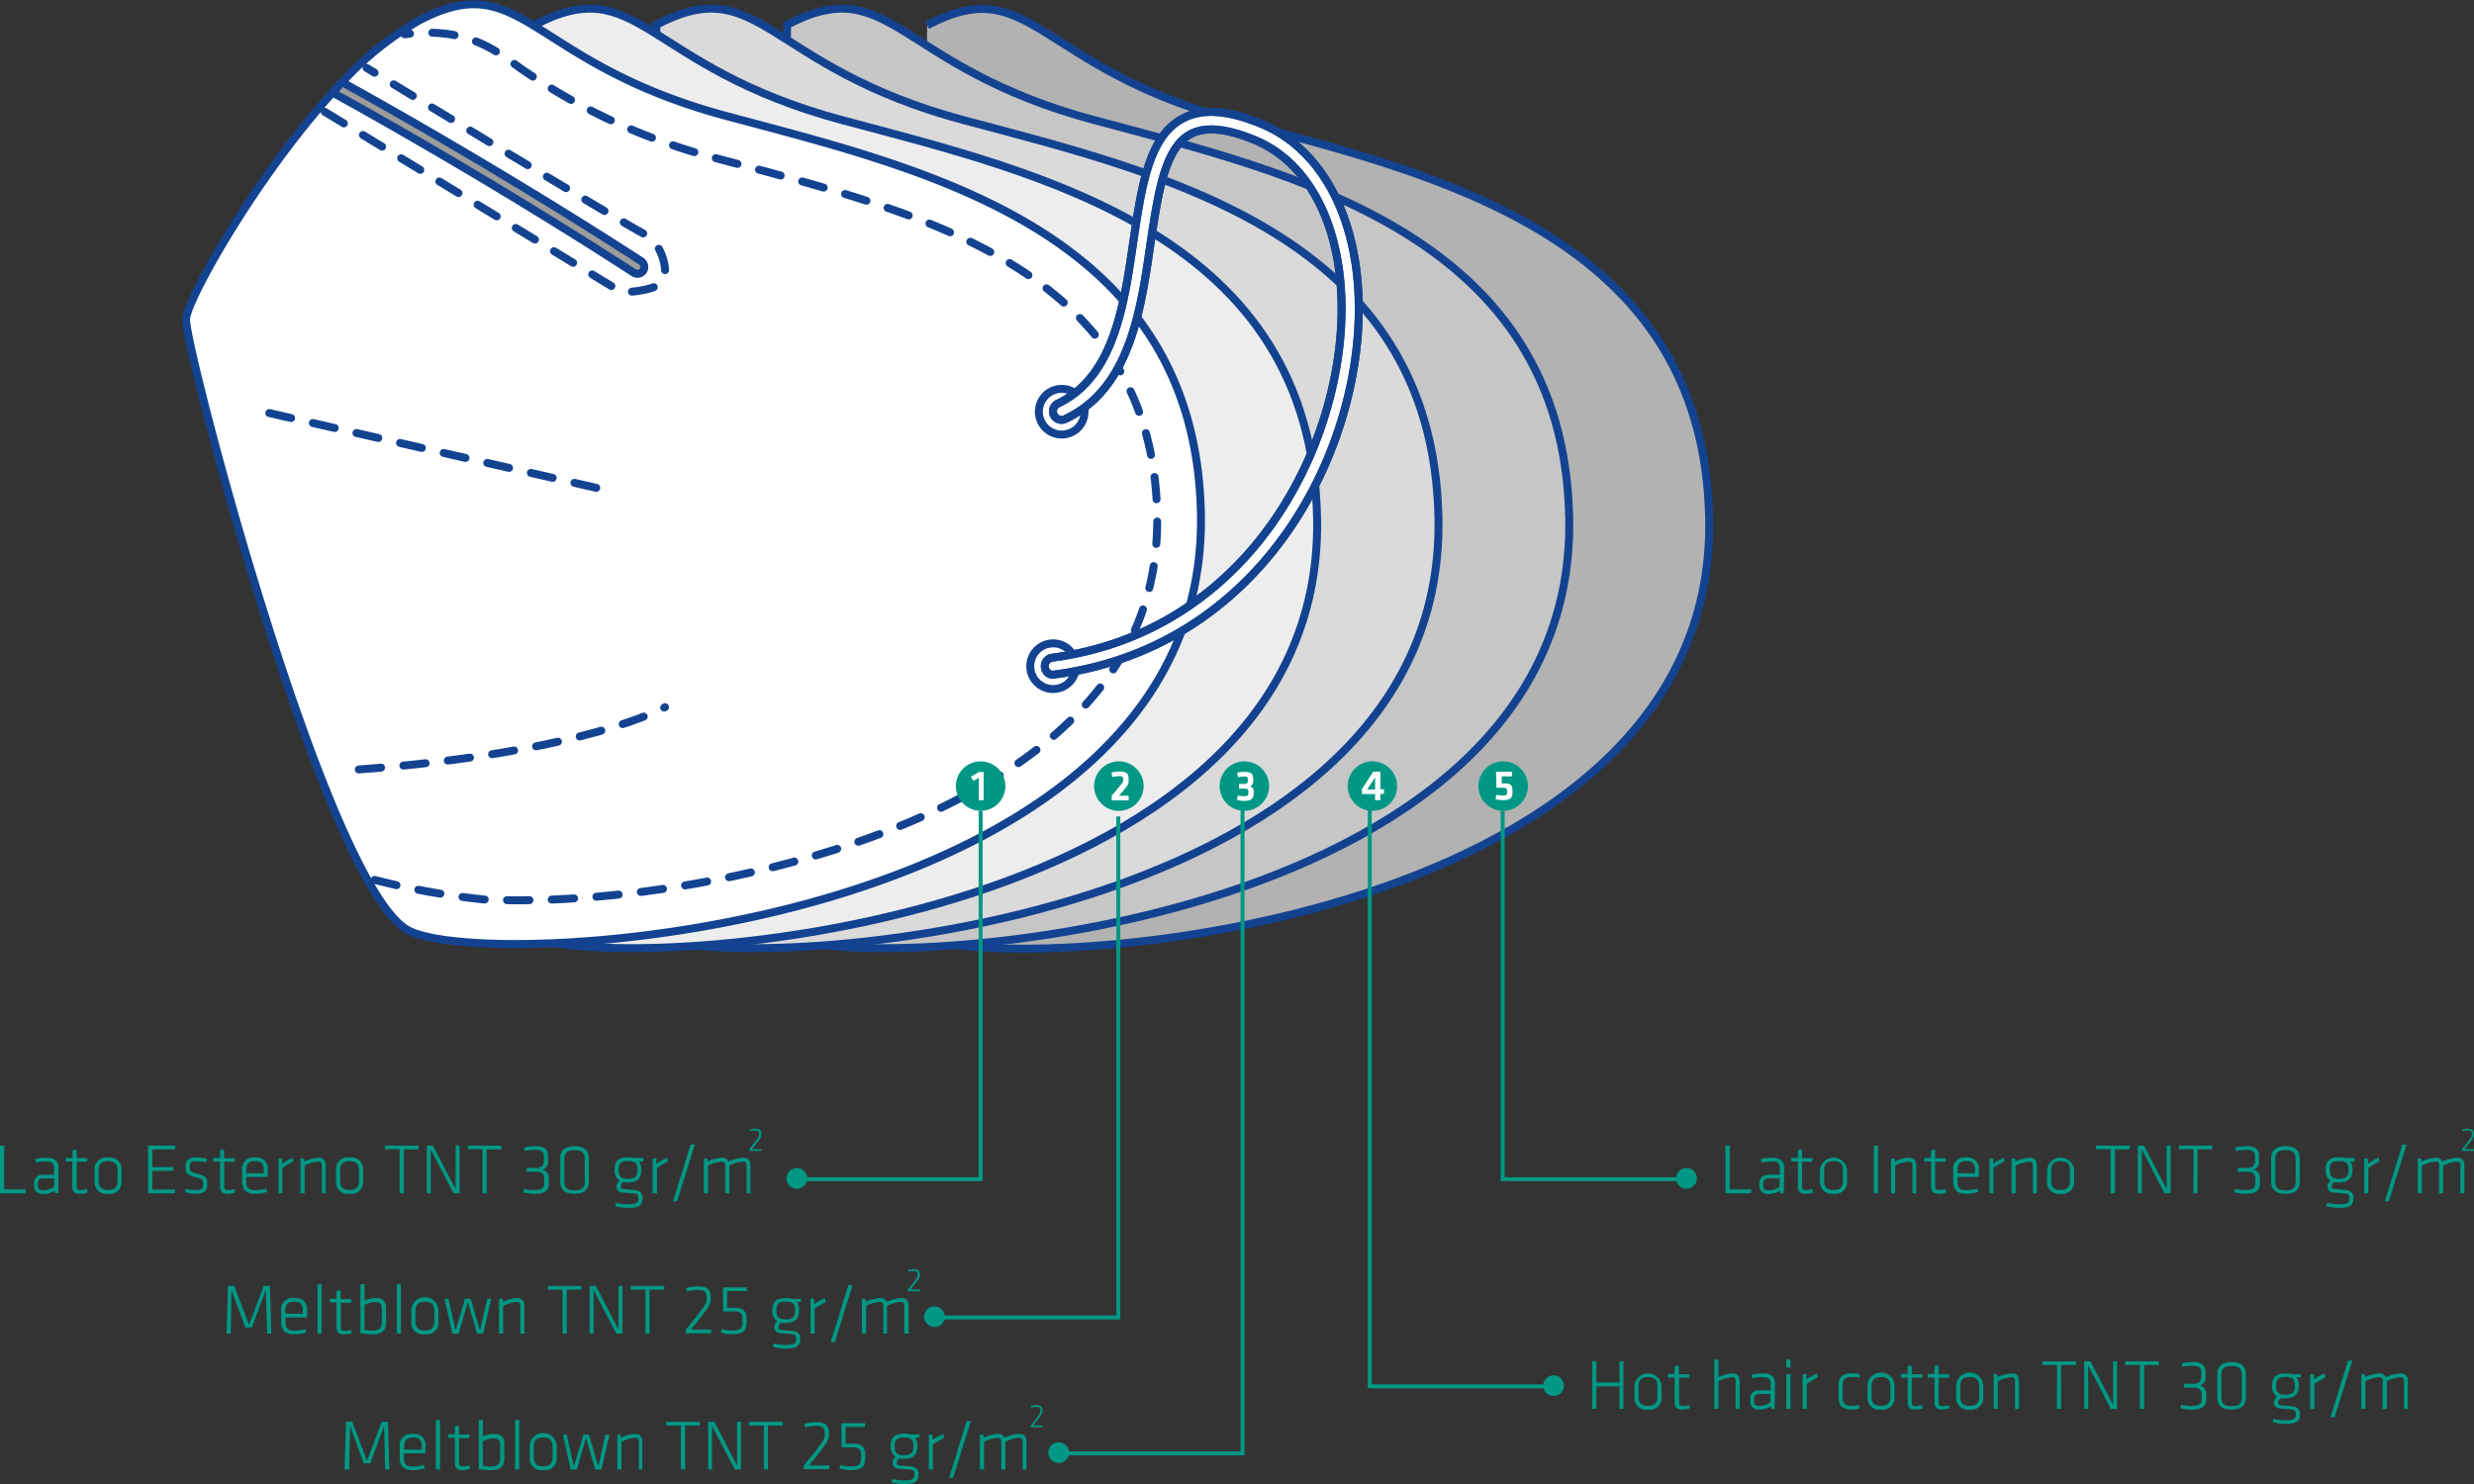 <svg xmlns="http://www.w3.org/2000/svg" viewBox="0 0 310.89 186.57"><rect x="0" y="0" width="310.89" height="186.57" fill="#333333" stroke="none"/><defs><style>.cls-1{fill:#b2b2b2;}.cls-1,.cls-2,.cls-3,.cls-4,.cls-5,.cls-6,.cls-7{stroke:#134390;}.cls-1,.cls-11,.cls-2,.cls-3,.cls-4,.cls-5,.cls-7{stroke-miterlimit:10;}.cls-2{fill:#c6c6c6;}.cls-3{fill:#dadada;}.cls-4{fill:#ededed;}.cls-5,.cls-8{fill:#fff;}.cls-11,.cls-6,.cls-7{fill:none;}.cls-6{stroke-linecap:round;stroke-linejoin:round;stroke-dasharray:2.81 2.81;}.cls-9{fill:#9c9c9b;}.cls-10{fill:#009884;}.cls-11{stroke:#009884;stroke-width:0.5px;}</style></defs><g id="Livello_2" data-name="Livello 2"><g id="Livello_1-2" data-name="Livello 1"><path class="cls-1" d="M115.18,117.53c10.42,5.57,100.6-.15,99.6-52.35-.67-35.63-34.59-43.3-59.6-50s-25.57-18.91-38.67-12"/><path class="cls-2" d="M98.91,3.12c13.1-6.87,13.67,5.32,38.67,12s58.93,14.39,59.61,50c1,52.2-89.19,57.92-99.61,52.35Z"/><path class="cls-3" d="M82.48,3.12c13.1-6.87,13.68,5.32,38.68,12s58.92,14.39,59.6,50c1,52.2-89.18,57.92-99.6,52.35Z"/><path class="cls-4" d="M67.23,3.12c13.1-6.87,13.67,5.32,38.67,12s58.93,14.39,59.61,50c1,52.2-89.18,57.92-99.61,52.35Z"/><path class="cls-5" d="M23.38,40.12c-.16,3.37,17.51,71.23,27.93,76.82s100.59-.15,99.6-52.35c-.68-35.63-34.6-43.3-59.6-50s-25.58-18.9-38.67-12A39.63,39.63,0,0,0,43,10.33c-.4.43-.81.86-1.21,1.31C32.08,22.36,23.5,37.65,23.38,40.12Z"/><path class="cls-6" d="M47.09,110.6a92,92,0,0,0,13.73,2.46c20,1,56-5.31,73.59-22.39,7.59-7.36,11.19-15.86,11-26-.58-30.15-28.25-37.54-52.67-44.05l-2.86-.76A76.92,76.92,0,0,1,66.47,9.31c-3.23-2.05-6.83-6.15-15.62-5"/><path class="cls-7" d="M130.56,52a2.87,2.87,0,1,0,2.61-3.11A2.87,2.87,0,0,0,130.56,52Z"/><path class="cls-7" d="M129.48,84a2.87,2.87,0,1,0,2.61-3.12A2.87,2.87,0,0,0,129.48,84Z"/><path class="cls-8" d="M132.28,84.83a1.09,1.09,0,0,1-.08-2.16c21.72-2.84,33.71-21.23,36-38.2,1.72-12.95-2.4-23.5-10.5-26.86-3.66-1.52-6.35-1.74-8.2-.69-3.2,1.81-4,7.6-4.93,13.72-1.23,8.53-2.64,18.19-10.64,22a1.08,1.08,0,1,1-.94-1.94c7-3.36,8.28-12.42,9.44-20.41,1-6.66,1.88-12.95,6-15.29,2.47-1.41,5.78-1.22,10.1.58,9,3.74,13.67,15.18,11.82,29.14-2.36,17.79-15,37.07-37.83,40.06h-.2"/><path class="cls-7" d="M132.28,84.83a1.09,1.09,0,0,1-.08-2.16c21.72-2.84,33.71-21.23,36-38.2,1.72-12.95-2.4-23.5-10.5-26.86-3.66-1.52-6.35-1.74-8.2-.69-3.2,1.81-4,7.6-4.93,13.72-1.23,8.53-2.64,18.19-10.64,22a1.08,1.08,0,1,1-.94-1.94c7-3.36,8.28-12.42,9.44-20.41,1-6.66,1.88-12.95,6-15.29,2.47-1.41,5.78-1.22,10.1.58,9,3.74,13.67,15.18,11.82,29.14-2.36,17.79-15,37.07-37.83,40.06h-.2"/><path class="cls-7" d="M132.28,84.83a1.09,1.09,0,0,1-.08-2.16c21.72-2.84,33.71-21.23,36-38.2,1.72-12.95-2.4-23.5-10.5-26.86-3.66-1.52-6.35-1.74-8.2-.69-3.2,1.81-4,7.6-4.93,13.72-1.23,8.53-2.64,18.19-10.64,22a1.08,1.08,0,1,1-.94-1.94c7-3.36,8.28-12.42,9.44-20.41,1-6.66,1.88-12.95,6-15.29,2.47-1.41,5.78-1.22,10.1.58,9,3.74,13.67,15.18,11.82,29.14-2.36,17.79-15,37.07-37.83,40.06Z"/><path class="cls-9" d="M41.81,11.64C63,23.35,79.45,34.16,79.63,34.28a1,1,0,0,0,.43.14.91.91,0,0,0,.77-.39.88.88,0,0,0-.25-1.2C80.41,32.72,64.07,22,43,10.33c-.4.43-.81.86-1.21,1.31"/><path class="cls-7" d="M41.81,11.64C63,23.35,79.45,34.16,79.63,34.28a1,1,0,0,0,.43.14.91.91,0,0,0,.77-.39.88.88,0,0,0-.25-1.2C80.41,32.72,64.07,22,43,10.33c-.4.43-.81.86-1.21,1.31"/><line class="cls-6" x1="33.84" y1="51.92" x2="75.19" y2="61.38"/><path class="cls-6" d="M45.09,96.72c28.46-2.13,38.48-7.83,38.48-7.83"/><path class="cls-6" d="M40.81,14.05l37.32,22.7s4.14-.08,5.1-1.36-.18-4.89-2.06-5.86c-3.3-1.69-35.11-21-35.11-21"/><path class="cls-10" d="M126.34,98.81a3.11,3.11,0,1,1-3.11-3.11,3.11,3.11,0,0,1,3.11,3.11"/><path class="cls-8" d="M122.29,98.15l-.28-.52,1-.59h.6v3.54H123v-2.8Z"/><path class="cls-10" d="M143.71,98.81a3.11,3.11,0,1,1-3.11-3.11,3.11,3.11,0,0,1,3.11,3.11"/><path class="cls-8" d="M139.7,100c.41-.46.47-.51.85-1,.51-.6.59-.68.59-1v-.09c0-.27-.11-.35-.51-.35a4.61,4.61,0,0,0-.86.11l-.09-.56a3.73,3.73,0,0,1,1-.14c.85,0,1.14.29,1.14.86V98c0,.5,0,.62-.55,1.24l-.65.78h1.21v.58H139.7Z"/><path class="cls-10" d="M159.48,98.81a3.11,3.11,0,1,1-3.11-3.11,3.11,3.11,0,0,1,3.11,3.11"/><path class="cls-8" d="M155.52,100a4.3,4.3,0,0,0,.78.08c.49,0,.57-.1.57-.38v-.22c0-.26-.12-.35-.39-.35h-.78v-.59h.66c.37,0,.45-.13.45-.39v-.21c0-.26-.12-.33-.51-.33a4.44,4.44,0,0,0-.75.07l-.07-.56a3.87,3.87,0,0,1,.88-.1c.86,0,1.12.28,1.12.81v.33a.62.62,0,0,1-.4.67.6.6,0,0,1,.46.66v.31c0,.55-.27.87-1.21.87a3.53,3.53,0,0,1-.88-.12Z"/><path class="cls-10" d="M175.57,98.81a3.11,3.11,0,1,1-3.11-3.11,3.11,3.11,0,0,1,3.11,3.11"/><path class="cls-8" d="M173.46,99.81v.77h-.66v-.77h-1.66v-.62L172.56,97h.9v2.2h.46v.57Zm-.66-.57V97.71l-1,1.53Z"/><path class="cls-10" d="M192,98.81a3.11,3.11,0,1,1-3.11-3.11A3.11,3.11,0,0,1,192,98.81"/><path class="cls-8" d="M188,97h2v.59h-1.28v.88l.49,0c.64,0,.85.36.85.84v.33c0,.58-.21.94-1.19.94a3.73,3.73,0,0,1-.93-.13l.09-.55a3.91,3.91,0,0,0,.83.09c.5,0,.53-.12.53-.41v-.17c0-.26-.08-.37-.47-.39l-.87,0Z"/><polyline class="cls-11" points="123.23 101.92 123.23 148.22 100.23 148.22"/><path class="cls-10" d="M.53,149.49h2.7V150H0v-6H.53Z"/><path class="cls-10" d="M7.33,150H6.88l0-.34a2.77,2.77,0,0,1-1.48.43c-.78,0-1.14-.44-1.14-1.23s.42-1.21,1.29-1.21H6.8v-.86c0-.6-.31-.8-1-.8a6.24,6.24,0,0,0-1.3.15l-.08-.45a6.07,6.07,0,0,1,1.35-.17c1.14,0,1.59.45,1.59,1.27Zm-.53-1.88H5.53c-.61,0-.79.18-.79.75s.11.75.72.75a2.42,2.42,0,0,0,1.34-.45Z"/><path class="cls-10" d="M11,149.89a2.73,2.73,0,0,1-.92.17c-.7,0-1-.25-1-.95V146H8.27v-.45h.85v-1l.52-.07v1.1H11l-.05.45H9.64v3c0,.39,0,.55.5.55a2.78,2.78,0,0,0,.79-.13Z"/><path class="cls-10" d="M13.58,150.06a1.48,1.48,0,0,1-1.7-1.6v-1.37a1.49,1.49,0,0,1,1.7-1.6,1.49,1.49,0,0,1,1.7,1.6v1.37A1.48,1.48,0,0,1,13.58,150.06Zm1.18-3c0-.74-.36-1.11-1.18-1.11s-1.18.37-1.18,1.11v1.41c0,.74.36,1.11,1.18,1.11s1.18-.37,1.18-1.11Z"/><path class="cls-10" d="M18.61,144H22v.48H19.14v2.22h2.65v.48H19.14v2.34H22V150H18.61Z"/><path class="cls-10" d="M24.54,150.06a3.57,3.57,0,0,1-1.28-.23l.09-.42a4.1,4.1,0,0,0,1.16.18c.81,0,1-.15,1-.71s0-.69-1-.93-1.19-.53-1.19-1.33.35-1.13,1.44-1.13a5,5,0,0,1,1.24.16l-.06.44a7.11,7.11,0,0,0-1.22-.13c-.77,0-.87.2-.87.68s0,.66.84.87c1.29.32,1.36.53,1.36,1.35S25.71,150.06,24.54,150.06Z"/><path class="cls-10" d="M29.57,149.89a2.73,2.73,0,0,1-.92.17c-.7,0-1-.25-1-.95V146h-.85v-.45h.85v-1l.52-.07v1.1h1.34l-.05.45H28.18v3c0,.39.05.55.5.55a2.78,2.78,0,0,0,.79-.13Z"/><path class="cls-10" d="M32.09,149.6a5.36,5.36,0,0,0,1.38-.21l.09.43a4.93,4.93,0,0,1-1.51.24c-1.23,0-1.63-.64-1.63-1.6v-1.37a1.44,1.44,0,0,1,1.64-1.6,1.4,1.4,0,0,1,1.59,1.6v.84H30.94v.55C30.94,149.27,31.21,149.6,32.09,149.6Zm-1.15-2.13h2.2v-.4c0-.74-.26-1.13-1.08-1.13s-1.12.39-1.12,1.13Z"/><path class="cls-10" d="M36.86,146a8.74,8.74,0,0,0-1.38.81V150H35v-4.39h.46l0,.67a7.89,7.89,0,0,1,1.35-.76Z"/><path class="cls-10" d="M40.45,150v-3.55c0-.32-.18-.44-.48-.44a4.81,4.81,0,0,0-1.69.5V150h-.52v-4.39h.46l0,.4a4.82,4.82,0,0,1,1.78-.49c.69,0,.93.39.93,1V150Z"/><path class="cls-10" d="M43.93,150.06a1.48,1.48,0,0,1-1.7-1.6v-1.37a1.48,1.48,0,0,1,1.7-1.6,1.49,1.49,0,0,1,1.7,1.6v1.37A1.48,1.48,0,0,1,43.93,150.06Zm1.18-3c0-.74-.36-1.11-1.18-1.11s-1.18.37-1.18,1.11v1.41c0,.74.36,1.11,1.18,1.11s1.18-.37,1.18-1.11Z"/><path class="cls-10" d="M50.22,144.45H48.37V144H52.6v.48H50.75V150h-.53Z"/><path class="cls-10" d="M54.13,144.49V150h-.5v-6h.77l2.85,5.48V144h.5v6H57Z"/><path class="cls-10" d="M60.63,144.45H58.79V144H63v.48H61.16V150h-.53Z"/><path class="cls-10" d="M65.79,149.43a5.85,5.85,0,0,0,1.3.16c.9,0,1.3-.18,1.3-.89v-.58c0-.57-.37-.84-1-.84h-1.2v-.47h1.15c.66,0,1-.32,1-.82v-.64c0-.6-.3-.82-1.08-.82a6.9,6.9,0,0,0-1.3.14l-.08-.45a6.34,6.34,0,0,1,1.36-.16c1.17,0,1.62.43,1.62,1.25v.63a1,1,0,0,1-.72,1.09,1,1,0,0,1,.83,1.06v.64c0,1-.61,1.33-1.84,1.33a5.72,5.72,0,0,1-1.36-.18Z"/><path class="cls-10" d="M74,148.52c0,.9-.47,1.54-1.8,1.54s-1.8-.64-1.8-1.54V145.6c0-.9.48-1.54,1.8-1.54s1.8.64,1.8,1.54Zm-3.08,0c0,.74.3,1.11,1.28,1.11s1.28-.37,1.28-1.11v-2.84c0-.74-.3-1.11-1.28-1.11s-1.28.37-1.28,1.11Z"/><path class="cls-10" d="M78.92,148.63a2.61,2.61,0,0,1-.59-.06.74.74,0,0,0-.34.58c0,.17.1.29.4.31l1.26.1c.8.07,1.09.44,1.09,1.05,0,.91-.45,1.22-1.87,1.22a6.61,6.61,0,0,1-1.54-.21l.08-.42a7.12,7.12,0,0,0,1.47.18c1.19,0,1.35-.24,1.35-.75s-.19-.6-.71-.63l-1.19-.09c-.64,0-.86-.38-.86-.77a.93.93,0,0,1,.41-.74,1.37,1.37,0,0,1-.64-1.31V147c0-1,.44-1.54,1.68-1.54a2.63,2.63,0,0,1,.74.09h1.2V146l-.55,0a1.61,1.61,0,0,1,.29,1v.06C80.6,148.08,80.07,148.63,78.92,148.63Zm0-2.69c-.87,0-1.18.27-1.18,1.08v.09c0,.82.38,1.07,1.18,1.07s1.18-.28,1.18-1.07V147C80.1,146.22,79.79,145.94,78.92,145.94Z"/><path class="cls-10" d="M83.94,146a8.74,8.74,0,0,0-1.38.81V150H82v-4.39h.47l0,.67a7.53,7.53,0,0,1,1.35-.76Z"/><path class="cls-10" d="M85.09,151h-.52l2.22-7.14h.53Z"/><path class="cls-10" d="M93.82,150v-3.55c0-.32-.17-.44-.48-.44a4.48,4.48,0,0,0-1.69.5V150h-.52v-3.55c0-.32-.17-.44-.47-.44a4.81,4.81,0,0,0-1.69.5V150h-.52v-4.39h.46l0,.4a4.77,4.77,0,0,1,1.78-.49.78.78,0,0,1,.84.49,5.36,5.36,0,0,1,1.84-.49c.69,0,.93.39.93,1V150Z"/><path class="cls-10" d="M94.14,144.47c.37-.46.47-.57.78-1s.47-.61.47-.85v-.07c0-.32-.07-.45-.58-.45a2.15,2.15,0,0,0-.6.1l0-.21a2.33,2.33,0,0,1,.67-.11c.66,0,.79.25.79.67v.06c0,.3-.11.47-.52,1-.26.36-.37.48-.65.84h1.19v.22H94.14Z"/><path class="cls-10" d="M101.43,148.12a1.3,1.3,0,1,1-1.3-1.3,1.3,1.3,0,0,1,1.3,1.3"/><polyline class="cls-11" points="140.53 102.63 140.53 165.6 117.53 165.6"/><path class="cls-10" d="M118.73,165.51a1.3,1.3,0,1,1-1.3-1.3,1.3,1.3,0,0,1,1.3,1.3"/><path class="cls-10" d="M33.4,162.17l-1.75,4.69h-.82l-1.74-4.69L29,167.63h-.53l.18-6h.78l1.86,4.89,1.85-4.89h.78l.18,6h-.53Z"/><path class="cls-10" d="M37,167.26a5.82,5.82,0,0,0,1.38-.2l.09.42a4.93,4.93,0,0,1-1.51.24c-1.23,0-1.63-.64-1.63-1.59v-1.38A1.43,1.43,0,0,1,37,163.16a1.4,1.4,0,0,1,1.59,1.59v.85H35.88v.55C35.88,166.93,36.15,167.26,37,167.26Zm-1.15-2.13h2.2v-.4c0-.73-.26-1.12-1.08-1.12s-1.12.39-1.12,1.12Z"/><path class="cls-10" d="M39.9,167.63v-6.17l.52-.08v6.25Z"/><path class="cls-10" d="M44.21,167.55a2.69,2.69,0,0,1-.92.17c-.69,0-1-.25-1-.94V163.7h-.85v-.45h.85v-1l.52-.07v1.11h1.34l0,.45H42.82v3c0,.39.06.55.51.55a2.74,2.74,0,0,0,.78-.12Z"/><path class="cls-10" d="M48.51,166.17c0,1-.43,1.55-1.76,1.55a7.49,7.49,0,0,1-1.46-.16v-6.1l.52-.08v2.11a3.09,3.09,0,0,1,1.44-.33,1.14,1.14,0,0,1,1.26,1.28Zm-2.7,1a5.92,5.92,0,0,0,1,.09c.94,0,1.17-.4,1.17-1.06v-1.76c0-.52-.24-.77-.81-.77a2.7,2.7,0,0,0-1.37.38Z"/><path class="cls-10" d="M49.86,167.63v-6.17l.52-.08v6.25Z"/><path class="cls-10" d="M53.39,167.72a1.48,1.48,0,0,1-1.7-1.59v-1.38a1.7,1.7,0,0,1,3.4,0v1.38A1.48,1.48,0,0,1,53.39,167.72Zm1.18-3c0-.73-.36-1.1-1.18-1.1s-1.18.37-1.18,1.1v1.42c0,.74.36,1.1,1.18,1.1s1.18-.36,1.18-1.1Z"/><path class="cls-10" d="M56.85,167.63l-1-4.38h.5l.9,4,1.19-4h.7l1.18,4,.91-4h.49l-1,4.38h-.78l-1.15-4-1.15,4Z"/><path class="cls-10" d="M65.39,167.63v-3.54c0-.33-.17-.45-.47-.45a4.65,4.65,0,0,0-1.69.51v3.48h-.52v-4.38h.46l0,.39a5,5,0,0,1,1.78-.48c.68,0,.93.38.93,1v3.48Z"/><path class="cls-10" d="M70.69,162.11H68.84v-.47h4.22v.47H71.22v5.52h-.53Z"/><path class="cls-10" d="M74.6,162.16v5.47h-.5v-6h.77l2.85,5.48v-5.48h.5v6h-.78Z"/><path class="cls-10" d="M81.1,162.11H79.25v-.47h4.23v.47H81.63v5.52H81.1Z"/><path class="cls-10" d="M86.16,167.16c.77-1,1-1.2,1.64-2.06s1-1.29,1-1.81v-.14c0-.69-.13-1-1.21-1a4.68,4.68,0,0,0-1.27.21l-.1-.45a4.86,4.86,0,0,1,1.42-.22c1.4,0,1.68.51,1.68,1.4v.14c0,.64-.24,1-1.09,2.13-.57.76-.79,1-1.4,1.76h2.54v.47h-3.2Z"/><path class="cls-10" d="M90.85,161.82h3v.46H91.37v2.1l1,0c1.09,0,1.46.57,1.46,1.38v.49c0,.93-.42,1.45-1.77,1.45a4.54,4.54,0,0,1-1.47-.2l.09-.43a5.42,5.42,0,0,0,1.38.16c1,0,1.25-.26,1.25-1v-.39c0-.69-.22-1-1-1l-1.45,0Z"/><path class="cls-10" d="M98.74,166.29a3.42,3.42,0,0,1-.59,0,.72.72,0,0,0-.34.57c0,.17.1.29.4.32l1.26.1c.8.06,1.09.43,1.09,1,0,.91-.45,1.23-1.88,1.23a6.8,6.8,0,0,1-1.54-.22l.09-.41a7.78,7.78,0,0,0,1.47.18c1.19,0,1.34-.25,1.34-.75s-.18-.6-.7-.64l-1.19-.08c-.65-.06-.86-.39-.86-.78a.9.9,0,0,1,.41-.73,1.4,1.4,0,0,1-.65-1.32v-.05c0-1,.45-1.54,1.69-1.54a2.34,2.34,0,0,1,.74.09h1.2v.38l-.55,0a1.62,1.62,0,0,1,.29,1v.05C100.42,165.74,99.89,166.29,98.74,166.29Zm0-2.68c-.88,0-1.18.27-1.18,1.07v.09c0,.83.38,1.07,1.18,1.07s1.18-.28,1.18-1.07v-.09C99.92,163.89,99.61,163.61,98.74,163.61Z"/><path class="cls-10" d="M103.76,163.67a10.26,10.26,0,0,0-1.39.81v3.15h-.52v-4.38h.47l0,.66a7.12,7.12,0,0,1,1.35-.75Z"/><path class="cls-10" d="M104.91,168.69h-.52l2.21-7.14h.54Z"/><path class="cls-10" d="M113.63,167.63v-3.54c0-.33-.17-.45-.47-.45a4.34,4.34,0,0,0-1.69.51v3.48H111v-3.54c0-.33-.17-.45-.48-.45a4.61,4.61,0,0,0-1.68.51v3.48h-.52v-4.38h.46l0,.39a5.06,5.06,0,0,1,1.79-.48.79.79,0,0,1,.84.48,5.34,5.34,0,0,1,1.84-.48c.68,0,.93.38.93,1v3.48Z"/><path class="cls-10" d="M114.06,162.13c.37-.45.47-.57.78-1s.46-.61.46-.85v-.07c0-.33-.06-.45-.57-.45a2.15,2.15,0,0,0-.6.1l0-.22a2.31,2.31,0,0,1,.67-.1c.65,0,.79.24.79.66v.06c0,.31-.11.47-.52,1-.26.35-.37.47-.65.83h1.19v.22h-1.51Z"/><polyline class="cls-11" points="156.14 101.67 156.14 182.68 133.14 182.68"/><path class="cls-10" d="M134.34,182.58a1.3,1.3,0,1,1-1.3-1.29,1.3,1.3,0,0,1,1.3,1.29"/><path class="cls-10" d="M48.27,179.25l-1.75,4.69h-.81L44,179.25l-.13,5.46H43.3l.18-6h.78l1.86,4.9,1.85-4.9h.78l.18,6H48.4Z"/><path class="cls-10" d="M51.9,184.34a5.36,5.36,0,0,0,1.38-.21l.09.43a4.93,4.93,0,0,1-1.51.24c-1.23,0-1.63-.64-1.63-1.59v-1.38a1.43,1.43,0,0,1,1.64-1.59,1.4,1.4,0,0,1,1.59,1.59v.85H50.75v.54C50.75,184,51,184.34,51.9,184.34Zm-1.15-2.13H53v-.4c0-.74-.26-1.12-1.08-1.12s-1.12.38-1.12,1.12Z"/><path class="cls-10" d="M54.77,184.71v-6.18l.52-.07v6.25Z"/><path class="cls-10" d="M59.08,184.63a2.64,2.64,0,0,1-.92.17c-.69,0-1-.25-1-1v-3.07h-.85v-.45h.85v-1l.52-.07v1.11H59l-.05.45H57.69v3c0,.39.06.55.51.55a2.45,2.45,0,0,0,.78-.13Z"/><path class="cls-10" d="M63.38,183.25c0,1-.43,1.55-1.75,1.55a7.51,7.51,0,0,1-1.47-.16v-6.11l.52-.07v2.11a3.09,3.09,0,0,1,1.44-.33,1.13,1.13,0,0,1,1.26,1.27Zm-2.7,1a5.05,5.05,0,0,0,1,.09c.94,0,1.17-.39,1.17-1v-1.76c0-.53-.23-.77-.81-.77a2.61,2.61,0,0,0-1.37.38Z"/><path class="cls-10" d="M64.73,184.71v-6.18l.52-.07v6.25Z"/><path class="cls-10" d="M68.26,184.8a1.48,1.48,0,0,1-1.7-1.59v-1.38a1.7,1.7,0,0,1,3.4,0v1.38A1.48,1.48,0,0,1,68.26,184.8Zm1.18-3c0-.74-.36-1.11-1.18-1.11s-1.18.37-1.18,1.11v1.41c0,.74.36,1.11,1.18,1.11s1.18-.37,1.18-1.11Z"/><path class="cls-10" d="M71.72,184.71l-1-4.38h.5l.9,4,1.19-4H74l1.18,4,.91-4h.49l-1,4.38h-.79l-1.15-4-1.15,4Z"/><path class="cls-10" d="M80.27,184.71v-3.55c0-.32-.18-.44-.48-.44a4.65,4.65,0,0,0-1.69.51v3.48h-.52v-4.38H78l0,.39a5,5,0,0,1,1.78-.48c.68,0,.93.38.93,1v3.48Z"/><path class="cls-10" d="M85.56,179.19H83.71v-.48h4.22v.48H86.09v5.52h-.53Z"/><path class="cls-10" d="M89.47,179.24v5.47H89v-6h.77l2.85,5.49v-5.49h.5v6h-.77Z"/><path class="cls-10" d="M96,179.19H94.12v-.48h4.23v.48H96.5v5.52H96Z"/><path class="cls-10" d="M101,184.24c.77-1,1-1.2,1.64-2.06s1-1.3,1-1.81v-.14c0-.69-.13-1-1.21-1a4.75,4.75,0,0,0-1.27.21l-.1-.45a4.89,4.89,0,0,1,1.42-.23c1.4,0,1.69.52,1.69,1.41v.13c0,.65-.25,1-1.1,2.14-.57.75-.78,1-1.4,1.76h2.54v.47H101Z"/><path class="cls-10" d="M105.72,178.89h3v.47h-2.45v2.1l1,0c1.09,0,1.46.57,1.46,1.38v.49c0,.93-.42,1.45-1.77,1.45a4.54,4.54,0,0,1-1.47-.2l.09-.43a5.47,5.47,0,0,0,1.38.16c1,0,1.25-.26,1.25-1v-.38c0-.7-.22-1-1-1l-1.45,0Z"/><path class="cls-10" d="M113.61,183.37a2.61,2.61,0,0,1-.59-.06.74.74,0,0,0-.34.58c0,.17.1.29.4.32l1.26.1c.8.06,1.09.43,1.09,1,0,.91-.45,1.22-1.87,1.22a6.61,6.61,0,0,1-1.54-.21l.08-.42a7,7,0,0,0,1.47.18c1.19,0,1.34-.24,1.34-.74s-.18-.61-.7-.64l-1.19-.08c-.64-.06-.86-.39-.86-.78a.93.93,0,0,1,.41-.74,1.37,1.37,0,0,1-.64-1.31v-.05c0-1,.44-1.54,1.68-1.54a2.31,2.31,0,0,1,.74.09h1.2v.37l-.55.05a1.62,1.62,0,0,1,.29,1v.05C115.29,182.82,114.76,183.37,113.61,183.37Zm0-2.68c-.87,0-1.18.27-1.18,1.07v.09c0,.83.38,1.07,1.18,1.07s1.18-.28,1.18-1.07v-.09C114.79,181,114.48,180.69,113.61,180.69Z"/><path class="cls-10" d="M118.63,180.75a10.26,10.26,0,0,0-1.39.81v3.15h-.52v-4.38h.47l0,.66a7.44,7.44,0,0,1,1.35-.75Z"/><path class="cls-10" d="M119.78,185.76h-.52l2.22-7.14H122Z"/><path class="cls-10" d="M128.51,184.71v-3.55c0-.32-.18-.44-.48-.44a4.34,4.34,0,0,0-1.69.51v3.48h-.52v-3.55c0-.32-.17-.44-.47-.44a4.59,4.59,0,0,0-1.69.51v3.48h-.52v-4.38h.46l0,.39a5,5,0,0,1,1.78-.48.78.78,0,0,1,.84.48,5.34,5.34,0,0,1,1.84-.48c.68,0,.93.38.93,1v3.48Z"/><path class="cls-10" d="M129.51,179.21c.36-.46.47-.57.78-1s.46-.61.46-.86v-.06c0-.33-.06-.45-.57-.45a2.61,2.61,0,0,0-.6.09l-.05-.21a2.45,2.45,0,0,1,.68-.1c.65,0,.79.24.79.66v.06c0,.31-.12.47-.52,1-.27.35-.37.47-.66.83H131v.22h-1.51Z"/><polyline class="cls-11" points="188.83 101.92 188.83 148.22 211.83 148.22"/><path class="cls-10" d="M210.63,148.12a1.3,1.3,0,1,0,1.3-1.3,1.3,1.3,0,0,0-1.3,1.3"/><path class="cls-10" d="M217.36,149.49h2.7V150h-3.23v-6h.53Z"/><path class="cls-10" d="M224.15,150h-.45l0-.34a2.8,2.8,0,0,1-1.49.43c-.77,0-1.13-.44-1.13-1.23s.42-1.21,1.28-1.21h1.3v-.86c0-.6-.32-.8-1-.8a6.09,6.09,0,0,0-1.3.15l-.08-.45a6.07,6.07,0,0,1,1.35-.17c1.13,0,1.58.45,1.58,1.27Zm-.52-1.88h-1.28c-.6,0-.78.18-.78.75s.11.75.72.75a2.47,2.47,0,0,0,1.34-.45Z"/><path class="cls-10" d="M227.85,149.89a2.64,2.64,0,0,1-.92.17c-.69,0-1-.25-1-.95V146h-.84v-.45h.84v-1l.52-.07v1.1h1.35l-.06.45h-1.29v3c0,.39.06.55.51.55a2.77,2.77,0,0,0,.78-.13Z"/><path class="cls-10" d="M230.41,150.06a1.49,1.49,0,0,1-1.71-1.6v-1.37a1.71,1.71,0,0,1,3.41,0v1.37A1.48,1.48,0,0,1,230.41,150.06Zm1.18-3c0-.74-.36-1.11-1.18-1.11s-1.18.37-1.18,1.11v1.41c0,.74.36,1.11,1.18,1.11s1.18-.37,1.18-1.11Z"/><path class="cls-10" d="M236,150h-.53v-6H236Z"/><path class="cls-10" d="M240.32,150v-3.55c0-.32-.17-.44-.48-.44a4.81,4.81,0,0,0-1.69.5V150h-.52v-4.39h.46l0,.4a4.82,4.82,0,0,1,1.78-.49c.69,0,.93.39.93,1V150Z"/><path class="cls-10" d="M244.58,149.89a2.64,2.64,0,0,1-.92.17c-.69,0-1-.25-1-.95V146h-.84v-.45h.84v-1l.52-.07v1.1h1.35l-.06.45h-1.29v3c0,.39.06.55.51.55a2.77,2.77,0,0,0,.78-.13Z"/><path class="cls-10" d="M247.1,149.6a5.44,5.44,0,0,0,1.39-.21l.09.43a5,5,0,0,1-1.52.24c-1.23,0-1.62-.64-1.62-1.6v-1.37a1.43,1.43,0,0,1,1.63-1.6,1.41,1.41,0,0,1,1.6,1.6v.84H246v.55C246,149.27,246.23,149.6,247.1,149.6ZM246,147.47h2.19v-.4c0-.74-.26-1.13-1.08-1.13s-1.11.39-1.11,1.13Z"/><path class="cls-10" d="M251.88,146a9.31,9.31,0,0,0-1.39.81V150H250v-4.39h.47l0,.67a7.53,7.53,0,0,1,1.35-.76Z"/><path class="cls-10" d="M255.46,150v-3.55c0-.32-.17-.44-.48-.44a4.76,4.76,0,0,0-1.68.5V150h-.52v-4.39h.46l0,.4a4.87,4.87,0,0,1,1.79-.49c.68,0,.92.39.92,1V150Z"/><path class="cls-10" d="M258.94,150.06a1.48,1.48,0,0,1-1.7-1.6v-1.37a1.71,1.71,0,0,1,3.41,0v1.37A1.49,1.49,0,0,1,258.94,150.06Zm1.18-3c0-.74-.36-1.11-1.18-1.11s-1.17.37-1.17,1.11v1.41c0,.74.36,1.11,1.17,1.11s1.18-.37,1.18-1.11Z"/><path class="cls-10" d="M265.23,144.45h-1.84V144h4.22v.48h-1.84V150h-.54Z"/><path class="cls-10" d="M269.15,144.49V150h-.5v-6h.77l2.85,5.48V144h.5v6H272Z"/><path class="cls-10" d="M275.65,144.45H273.8V144H278v.48h-1.84V150h-.53Z"/><path class="cls-10" d="M280.81,149.43a5.84,5.84,0,0,0,1.29.16c.91,0,1.31-.18,1.31-.89v-.58c0-.57-.37-.84-1-.84h-1.21v-.47h1.16c.66,0,1-.32,1-.82v-.64c0-.6-.3-.82-1.08-.82a7,7,0,0,0-1.31.14l-.07-.45a6.34,6.34,0,0,1,1.36-.16c1.16,0,1.62.43,1.62,1.25v.63a1,1,0,0,1-.72,1.09,1,1,0,0,1,.83,1.06v.64c0,1-.61,1.33-1.85,1.33a5.79,5.79,0,0,1-1.36-.18Z"/><path class="cls-10" d="M289,148.52c0,.9-.48,1.54-1.8,1.54s-1.8-.64-1.8-1.54V145.6c0-.9.48-1.54,1.8-1.54s1.8.64,1.8,1.54Zm-3.08,0c0,.74.3,1.11,1.28,1.11s1.28-.37,1.28-1.11v-2.84c0-.74-.3-1.11-1.28-1.11s-1.28.37-1.28,1.11Z"/><path class="cls-10" d="M293.94,148.63a2.61,2.61,0,0,1-.59-.06.74.74,0,0,0-.34.58c0,.17.1.29.39.31l1.27.1c.8.07,1.08.44,1.08,1.05,0,.91-.45,1.22-1.87,1.22a6.76,6.76,0,0,1-1.54-.21l.08-.42a7.22,7.22,0,0,0,1.48.18c1.19,0,1.34-.24,1.34-.75s-.18-.6-.7-.63l-1.19-.09c-.65,0-.86-.38-.86-.77a.93.93,0,0,1,.41-.74,1.38,1.38,0,0,1-.65-1.31V147c0-1,.44-1.54,1.69-1.54a2.55,2.55,0,0,1,.73.09h1.21V146l-.55,0a1.61,1.61,0,0,1,.29,1v.06C295.62,148.08,295.09,148.63,293.94,148.63Zm0-2.69c-.88,0-1.18.27-1.18,1.08v.09c0,.82.38,1.07,1.18,1.07s1.18-.28,1.18-1.07V147C295.12,146.22,294.81,145.94,293.94,145.94Z"/><path class="cls-10" d="M299,146a9.31,9.31,0,0,0-1.39.81V150h-.52v-4.39h.47l0,.67a7.2,7.2,0,0,1,1.35-.76Z"/><path class="cls-10" d="M300.2,151h-.52l2.21-7.14h.53Z"/><path class="cls-10" d="M309.18,150v-3.55c0-.32-.17-.44-.47-.44a4.48,4.48,0,0,0-1.69.5V150h-.52v-3.55c0-.32-.17-.44-.48-.44a4.76,4.76,0,0,0-1.68.5V150h-.52v-4.39h.46l0,.4a4.82,4.82,0,0,1,1.79-.49.79.79,0,0,1,.84.49,5.36,5.36,0,0,1,1.84-.49c.68,0,.93.39.93,1V150Z"/><path class="cls-10" d="M309.37,144.47c.37-.46.47-.57.78-1s.47-.61.47-.85v-.07c0-.32-.07-.45-.57-.45a2.15,2.15,0,0,0-.6.1l-.05-.21a2.33,2.33,0,0,1,.67-.11c.66,0,.79.24.79.66v.07c0,.3-.11.47-.51,1-.27.36-.37.47-.66.84h1.2v.22h-1.52Z"/><polyline class="cls-11" points="172.13 101.58 172.13 174.26 195.13 174.26"/><path class="cls-10" d="M193.93,174.17a1.3,1.3,0,1,0,1.3-1.3,1.3,1.3,0,0,0-1.3,1.3"/><path class="cls-10" d="M203.51,177.1v-2.84h-2.9v2.84h-.53v-6h.53v2.67h2.9v-2.67H204v6Z"/><path class="cls-10" d="M207.09,177.19a1.48,1.48,0,0,1-1.7-1.59v-1.38a1.71,1.71,0,0,1,3.41,0v1.38A1.48,1.48,0,0,1,207.09,177.19Zm1.18-3c0-.73-.36-1.1-1.18-1.1s-1.18.37-1.18,1.1v1.42c0,.74.36,1.1,1.18,1.1s1.18-.36,1.18-1.1Z"/><path class="cls-10" d="M212.36,177a2.64,2.64,0,0,1-.92.17c-.69,0-1-.25-1-.94v-3.08h-.85v-.45h.85v-1l.52-.07v1.11h1.34l-.05.45H211v3c0,.39.06.55.51.55a2.74,2.74,0,0,0,.78-.12Z"/><path class="cls-10" d="M218.1,177.1v-3.54c0-.33-.17-.45-.48-.45a4.61,4.61,0,0,0-1.68.51v3.48h-.52v-6.17l.52-.08v2.26a4.71,4.71,0,0,1,1.76-.48c.68,0,.92.39.92,1v3.48Z"/><path class="cls-10" d="M223,177.1h-.45l0-.34a2.8,2.8,0,0,1-1.49.43c-.77,0-1.13-.44-1.13-1.22,0-.93.42-1.22,1.28-1.22h1.3v-.85c0-.61-.32-.8-1-.8a6.81,6.81,0,0,0-1.3.14l-.08-.44a5.53,5.53,0,0,1,1.35-.17c1.13,0,1.58.45,1.58,1.27Zm-.52-1.88h-1.28c-.6,0-.78.18-.78.76s.11.74.72.74a2.47,2.47,0,0,0,1.34-.45Z"/><path class="cls-10" d="M224.47,171.89v-1H225v1Zm0,5.21v-4.38H225v4.38Z"/><path class="cls-10" d="M228.43,173.14a9.58,9.58,0,0,0-1.38.81v3.15h-.53v-4.38H227l0,.66a7.44,7.44,0,0,1,1.35-.75Z"/><path class="cls-10" d="M231.56,175.7c0,.78.32,1,1.14,1a4.82,4.82,0,0,0,.93-.09l.07.44a4.34,4.34,0,0,1-1,.12c-1.24,0-1.66-.56-1.66-1.51v-1.54c0-.94.42-1.51,1.66-1.51a4.34,4.34,0,0,1,1,.12l-.07.44a4.82,4.82,0,0,0-.93-.09c-.82,0-1.14.24-1.14,1Z"/><path class="cls-10" d="M236.37,177.19a1.48,1.48,0,0,1-1.7-1.59v-1.38a1.7,1.7,0,0,1,3.4,0v1.38A1.48,1.48,0,0,1,236.37,177.19Zm1.18-3c0-.73-.36-1.1-1.18-1.1s-1.18.37-1.18,1.1v1.42c0,.74.36,1.1,1.18,1.1s1.18-.36,1.18-1.1Z"/><path class="cls-10" d="M241.63,177a2.63,2.63,0,0,1-.91.17c-.7,0-1-.25-1-.94v-3.08h-.85v-.45h.85v-1l.52-.07v1.11h1.34l-.05.45h-1.29v3c0,.39.05.55.5.55a2.81,2.81,0,0,0,.79-.12Z"/><path class="cls-10" d="M245,177a2.63,2.63,0,0,1-.91.17c-.7,0-1-.25-1-.94v-3.08h-.84v-.45h.84v-1l.53-.07v1.11h1.34l-.06.45h-1.28v3c0,.39,0,.55.5.55a2.74,2.74,0,0,0,.78-.12Z"/><path class="cls-10" d="M247.52,177.19a1.48,1.48,0,0,1-1.7-1.59v-1.38a1.7,1.7,0,0,1,3.4,0v1.38A1.48,1.48,0,0,1,247.52,177.19Zm1.18-3c0-.73-.36-1.1-1.18-1.1s-1.18.37-1.18,1.1v1.42c0,.74.36,1.1,1.18,1.1s1.18-.36,1.18-1.1Z"/><path class="cls-10" d="M253.21,177.1v-3.54c0-.33-.17-.45-.48-.45a4.61,4.61,0,0,0-1.68.51v3.48h-.52v-4.38H251l0,.39a5,5,0,0,1,1.78-.48c.69,0,.93.39.93,1v3.48Z"/><path class="cls-10" d="M258.5,171.58h-1.85v-.47h4.23v.47H259v5.52h-.53Z"/><path class="cls-10" d="M262.41,171.63v5.47h-.5v-6h.78l2.84,5.48v-5.48h.5v6h-.77Z"/><path class="cls-10" d="M268.91,171.58h-1.84v-.47h4.22v.47h-1.85v5.52h-.53Z"/><path class="cls-10" d="M274.07,176.56a5.85,5.85,0,0,0,1.3.16c.91,0,1.3-.18,1.3-.89v-.57c0-.58-.37-.85-1-.85h-1.2v-.47h1.15c.67,0,1-.31,1-.82v-.64c0-.6-.29-.81-1.08-.81a8,8,0,0,0-1.3.13l-.07-.45a7.07,7.07,0,0,1,1.36-.15c1.16,0,1.62.43,1.62,1.25v.63a1,1,0,0,1-.72,1.09,1,1,0,0,1,.82,1.05v.65c0,.95-.61,1.32-1.84,1.32A5.25,5.25,0,0,1,274,177Z"/><path class="cls-10" d="M282.23,175.65c0,.9-.47,1.54-1.8,1.54s-1.8-.64-1.8-1.54v-2.91c0-.9.48-1.54,1.8-1.54s1.8.64,1.8,1.54Zm-3.08,0c0,.74.3,1.1,1.28,1.1s1.28-.36,1.28-1.1v-2.85c0-.74-.3-1.1-1.28-1.1s-1.28.36-1.28,1.1Z"/><path class="cls-10" d="M287.2,175.76a3.39,3.39,0,0,1-.58,0,.73.73,0,0,0-.35.57c0,.17.1.29.4.32l1.26.1c.8.06,1.09.43,1.09,1,0,.91-.45,1.23-1.87,1.23a6.22,6.22,0,0,1-1.54-.22l.08-.41a7.12,7.12,0,0,0,1.47.18c1.19,0,1.35-.25,1.35-.75s-.18-.6-.71-.64l-1.18-.08c-.65-.05-.87-.39-.87-.78a.89.89,0,0,1,.42-.73,1.38,1.38,0,0,1-.65-1.32v-.05c0-1,.44-1.54,1.68-1.54a2.63,2.63,0,0,1,.74.09h1.21v.38l-.55,0a1.7,1.7,0,0,1,.28,1v.05C288.88,175.21,288.35,175.76,287.2,175.76Zm0-2.68c-.87,0-1.18.27-1.18,1.07v.09c0,.83.38,1.07,1.18,1.07s1.18-.28,1.18-1.07v-.09C288.38,173.36,288.07,173.08,287.2,173.08Z"/><path class="cls-10" d="M292.22,173.14a9.58,9.58,0,0,0-1.38.81v3.15h-.53v-4.38h.47l0,.66a7.79,7.79,0,0,1,1.35-.75Z"/><path class="cls-10" d="M293.37,178.16h-.52l2.22-7.14h.53Z"/><path class="cls-10" d="M302.1,177.1v-3.54c0-.33-.17-.45-.48-.45a4.25,4.25,0,0,0-1.68.51v3.48h-.53v-3.54c0-.33-.17-.45-.47-.45a4.65,4.65,0,0,0-1.69.51v3.48h-.52v-4.38h.46l0,.39a5,5,0,0,1,1.78-.48.78.78,0,0,1,.84.48,5.34,5.34,0,0,1,1.84-.48c.69,0,.93.39.93,1v3.48Z"/></g></g></svg>